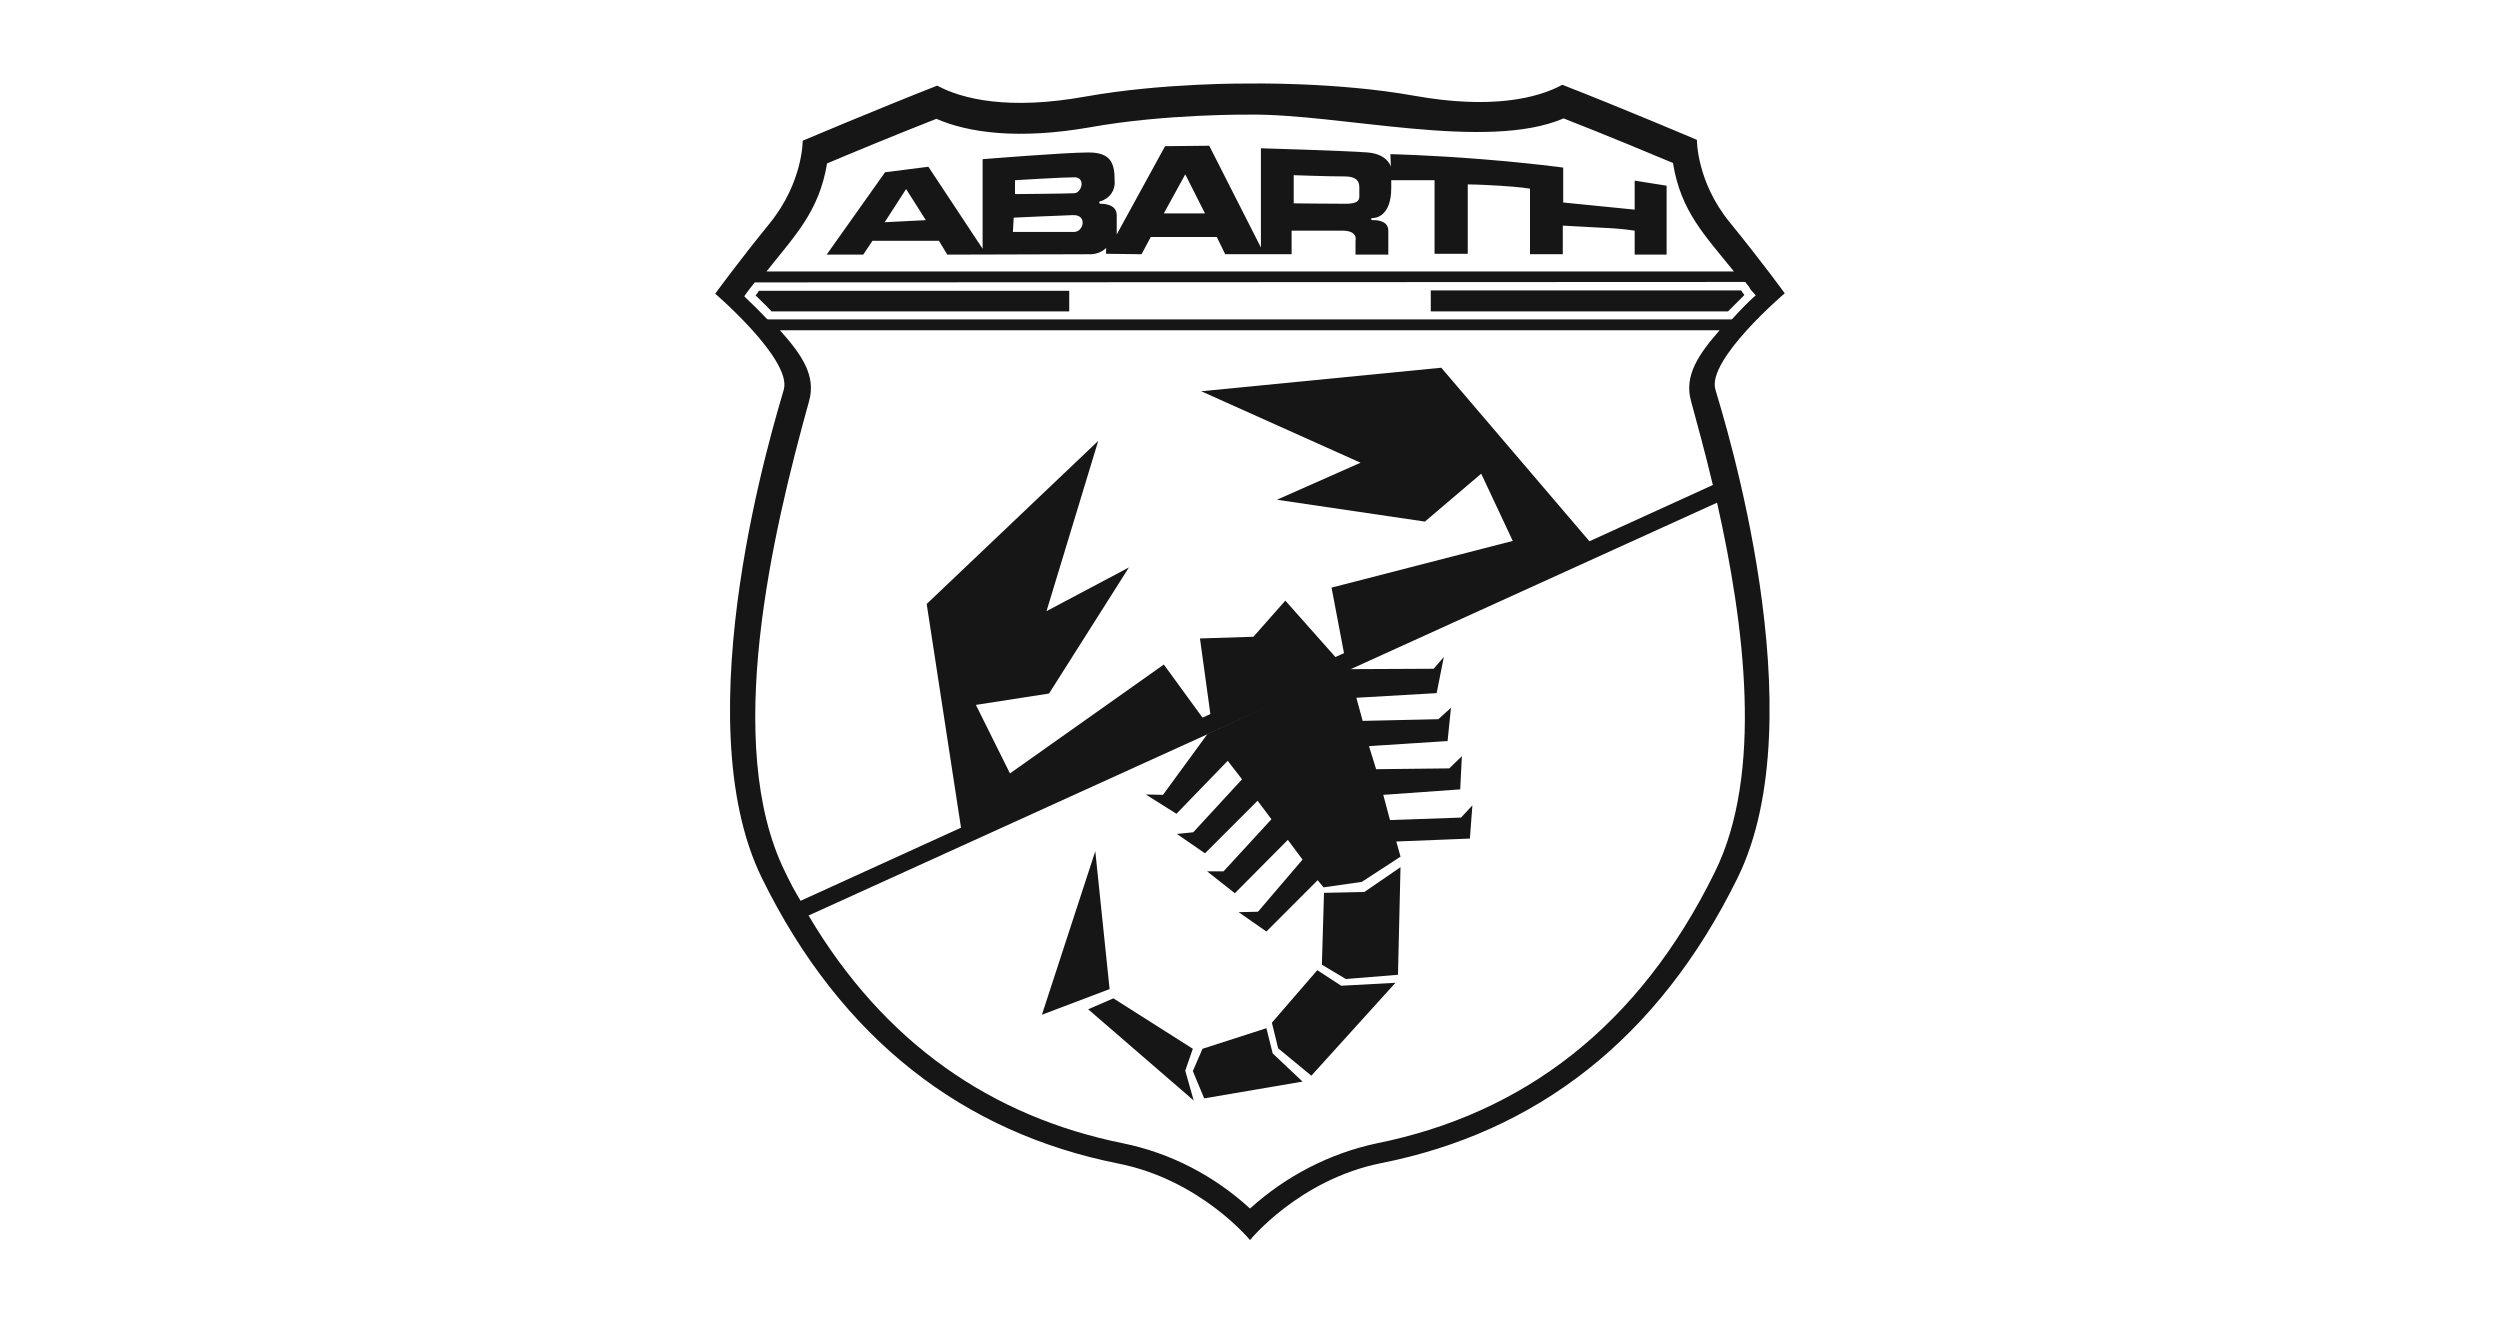 <svg width="68" height="36" viewBox="0 0 68 36" fill="none" xmlns="http://www.w3.org/2000/svg">
<path d="M47.448 8.024L47.413 7.978L47.356 7.898H38.917V8.47H47.002C47.173 8.298 47.333 8.138 47.448 8.024Z" fill="#161616"/>
<path d="M20.552 8.035C20.689 8.172 20.838 8.31 20.987 8.47H29.083V7.909H20.644C20.61 7.955 20.587 8.001 20.552 8.035Z" fill="#161616"/>
<path d="M48.545 7.978C48.545 7.978 47.951 7.155 47.047 6.045C46.144 4.936 46.156 3.804 46.156 3.804C46.156 3.804 44.223 2.981 42.496 2.306C41.822 2.672 40.564 2.981 38.46 2.603C36.356 2.226 33.966 2.272 33.966 2.272C33.966 2.272 31.633 2.249 29.529 2.626C27.436 3.004 26.167 2.695 25.492 2.329C23.777 3.004 21.833 3.827 21.833 3.827C21.833 3.827 21.845 4.948 20.941 6.068C20.049 7.166 19.454 7.989 19.454 7.989C19.454 7.989 21.547 9.785 21.319 10.597C21.09 11.409 18.563 19.482 20.724 23.884C22.885 28.287 26.224 30.814 30.421 31.649C32.662 32.095 34 33.73 34 33.73C34 33.73 35.338 32.083 37.568 31.637C41.776 30.802 45.103 28.275 47.265 23.873C49.426 19.47 46.899 11.409 46.659 10.597C46.419 9.785 48.545 7.978 48.545 7.978ZM22.496 4.445C23.091 4.193 24.303 3.69 25.469 3.232C26.338 3.61 27.699 3.804 29.655 3.461C31.69 3.095 33.966 3.118 33.966 3.118C36.436 3.084 40.415 4.124 42.531 3.221C43.697 3.678 44.909 4.182 45.504 4.433C45.721 5.76 46.373 6.4 47.162 7.383H20.85C21.616 6.411 22.279 5.76 22.496 4.445ZM20.85 8.664C20.667 8.47 20.495 8.298 20.312 8.127L20.244 8.058L20.301 7.978C20.369 7.887 20.427 7.806 20.495 7.726L20.529 7.681L47.471 7.669L47.505 7.715C47.539 7.761 47.574 7.795 47.596 7.841C47.619 7.887 47.654 7.921 47.688 7.955L47.756 8.035L47.676 8.104C47.551 8.218 47.356 8.413 47.139 8.653L47.105 8.687H20.884L20.85 8.664ZM21.353 23.713C19.649 20.248 21.01 14.496 22.005 10.917C22.21 10.208 21.787 9.625 21.215 8.984H46.773C46.213 9.625 45.801 10.208 45.995 10.905C46.201 11.66 46.373 12.289 46.59 13.192L21.776 24.502C21.593 24.193 21.524 24.067 21.353 23.713ZM46.647 23.713C44.578 27.932 41.421 30.299 37.442 31.1C36.161 31.374 34.972 31.992 34 32.872C33.028 31.98 31.839 31.363 30.558 31.1C26.979 30.379 24.051 28.378 21.993 24.902L46.704 13.673C47.459 17.023 47.962 21.048 46.647 23.713Z" fill="#161616"/>
<path d="M44.463 5.702L42.519 5.508V4.559C42.519 4.559 41.719 4.445 40.301 4.33C38.883 4.216 37.819 4.193 37.819 4.193L37.831 4.536C37.831 4.536 37.751 4.193 37.202 4.147C36.653 4.102 34.297 4.033 34.297 4.033V6.732L32.891 3.964L31.69 3.976L30.375 6.377V5.851C30.375 5.531 29.963 5.542 29.929 5.542C29.895 5.542 29.883 5.474 29.929 5.474C30.181 5.405 30.341 5.176 30.318 4.925C30.318 4.479 30.249 4.147 29.609 4.147C28.968 4.147 26.727 4.33 26.727 4.33V6.766L25.252 4.536L24.074 4.685L22.485 6.926H23.48L23.731 6.549H25.538L25.767 6.926L29.609 6.915C29.78 6.926 29.963 6.869 30.089 6.743C30.078 6.892 30.089 6.903 30.089 6.903L31.05 6.915L31.301 6.446H33.097L33.325 6.915H35.132V6.274H36.516C36.95 6.274 36.87 6.549 36.87 6.549V6.926H37.762V6.274C37.762 5.965 37.362 5.988 37.328 5.988C37.293 5.988 37.27 5.931 37.339 5.931C37.408 5.931 37.842 5.897 37.842 5.108V4.902H39.02V6.903H39.923V5.016C39.923 5.016 40.209 5.016 40.781 5.051C41.353 5.085 41.616 5.131 41.616 5.131V6.915H42.508V6.137C42.508 6.137 42.942 6.16 43.56 6.194C43.857 6.206 44.166 6.228 44.463 6.274V6.926H45.332V5.051L44.463 4.913V5.702ZM24.063 6.045L24.646 5.142L25.183 5.988L24.063 6.045ZM27.608 4.902C27.608 4.902 28.9 4.822 29.22 4.822C29.54 4.822 29.426 5.245 29.22 5.256C29.014 5.268 27.608 5.279 27.608 5.279V4.902ZM29.22 6.308H27.551L27.573 5.92C27.573 5.92 28.786 5.863 29.186 5.851C29.586 5.84 29.472 6.308 29.22 6.308ZM31.656 5.805L32.239 4.742L32.776 5.805H31.656ZM36.607 5.542C36.196 5.542 35.189 5.531 35.189 5.531V4.765C35.189 4.765 36.115 4.799 36.573 4.799C37.03 4.799 36.973 5.062 36.973 5.222C36.973 5.382 37.03 5.542 36.607 5.542Z" fill="#161616"/>
<path fill-rule="evenodd" clip-rule="evenodd" d="M36.013 24.285L37.11 24.262L38.094 23.587L38.025 26.514L36.607 26.629L35.955 26.24L36.013 24.285ZM35.83 26.389L36.481 26.812L37.956 26.732L35.669 29.259L34.766 28.515L34.595 27.818L35.83 26.389ZM34.446 27.967L34.617 28.653L35.429 29.419L32.754 29.876L32.445 29.133L32.708 28.527L34.446 27.967ZM32.445 28.527L32.239 29.122L32.468 29.933L29.598 27.452L30.284 27.155L32.445 28.527ZM29.792 23.152L30.181 26.903L28.34 27.601L29.792 23.152ZM37.431 20.922L39.42 20.9L39.763 20.568L39.718 21.471L37.625 21.62L37.808 22.306L39.74 22.238L40.049 21.906L39.981 22.809L37.979 22.889L38.094 23.301L37.042 23.987L36.001 24.136L35.841 23.941L34.446 25.337L33.691 24.811L34.217 24.799L35.429 23.381L35.029 22.844L33.588 24.296L32.834 23.701H33.28L34.583 22.283L34.206 21.78L32.776 23.21L32.01 22.683L32.456 22.638L33.783 21.197L33.394 20.694L31.999 22.135L31.164 21.609L31.633 21.62L32.845 19.962L36.664 18.201L38.997 18.19L39.272 17.869L39.077 18.853L36.893 18.979L37.065 19.608L39.123 19.562L39.466 19.253L39.374 20.156L37.236 20.294L37.431 20.922ZM31.656 18.075L32.856 19.722L26.178 22.764L25.206 16.428L29.872 11.992L28.465 16.623L30.707 15.434L28.534 18.864L26.544 19.173L27.471 21.037L31.656 18.075ZM34.961 16.337L36.504 18.075L32.959 19.688L32.639 17.366L34.092 17.32L34.961 16.337ZM43.411 14.931L36.619 18.029H36.607L36.218 15.983L41.147 14.713L40.289 12.884L38.757 14.187L34.732 13.593L37.007 12.586L32.673 10.642L39.203 10.002L43.411 14.931Z" fill="#161616"/>
</svg>

